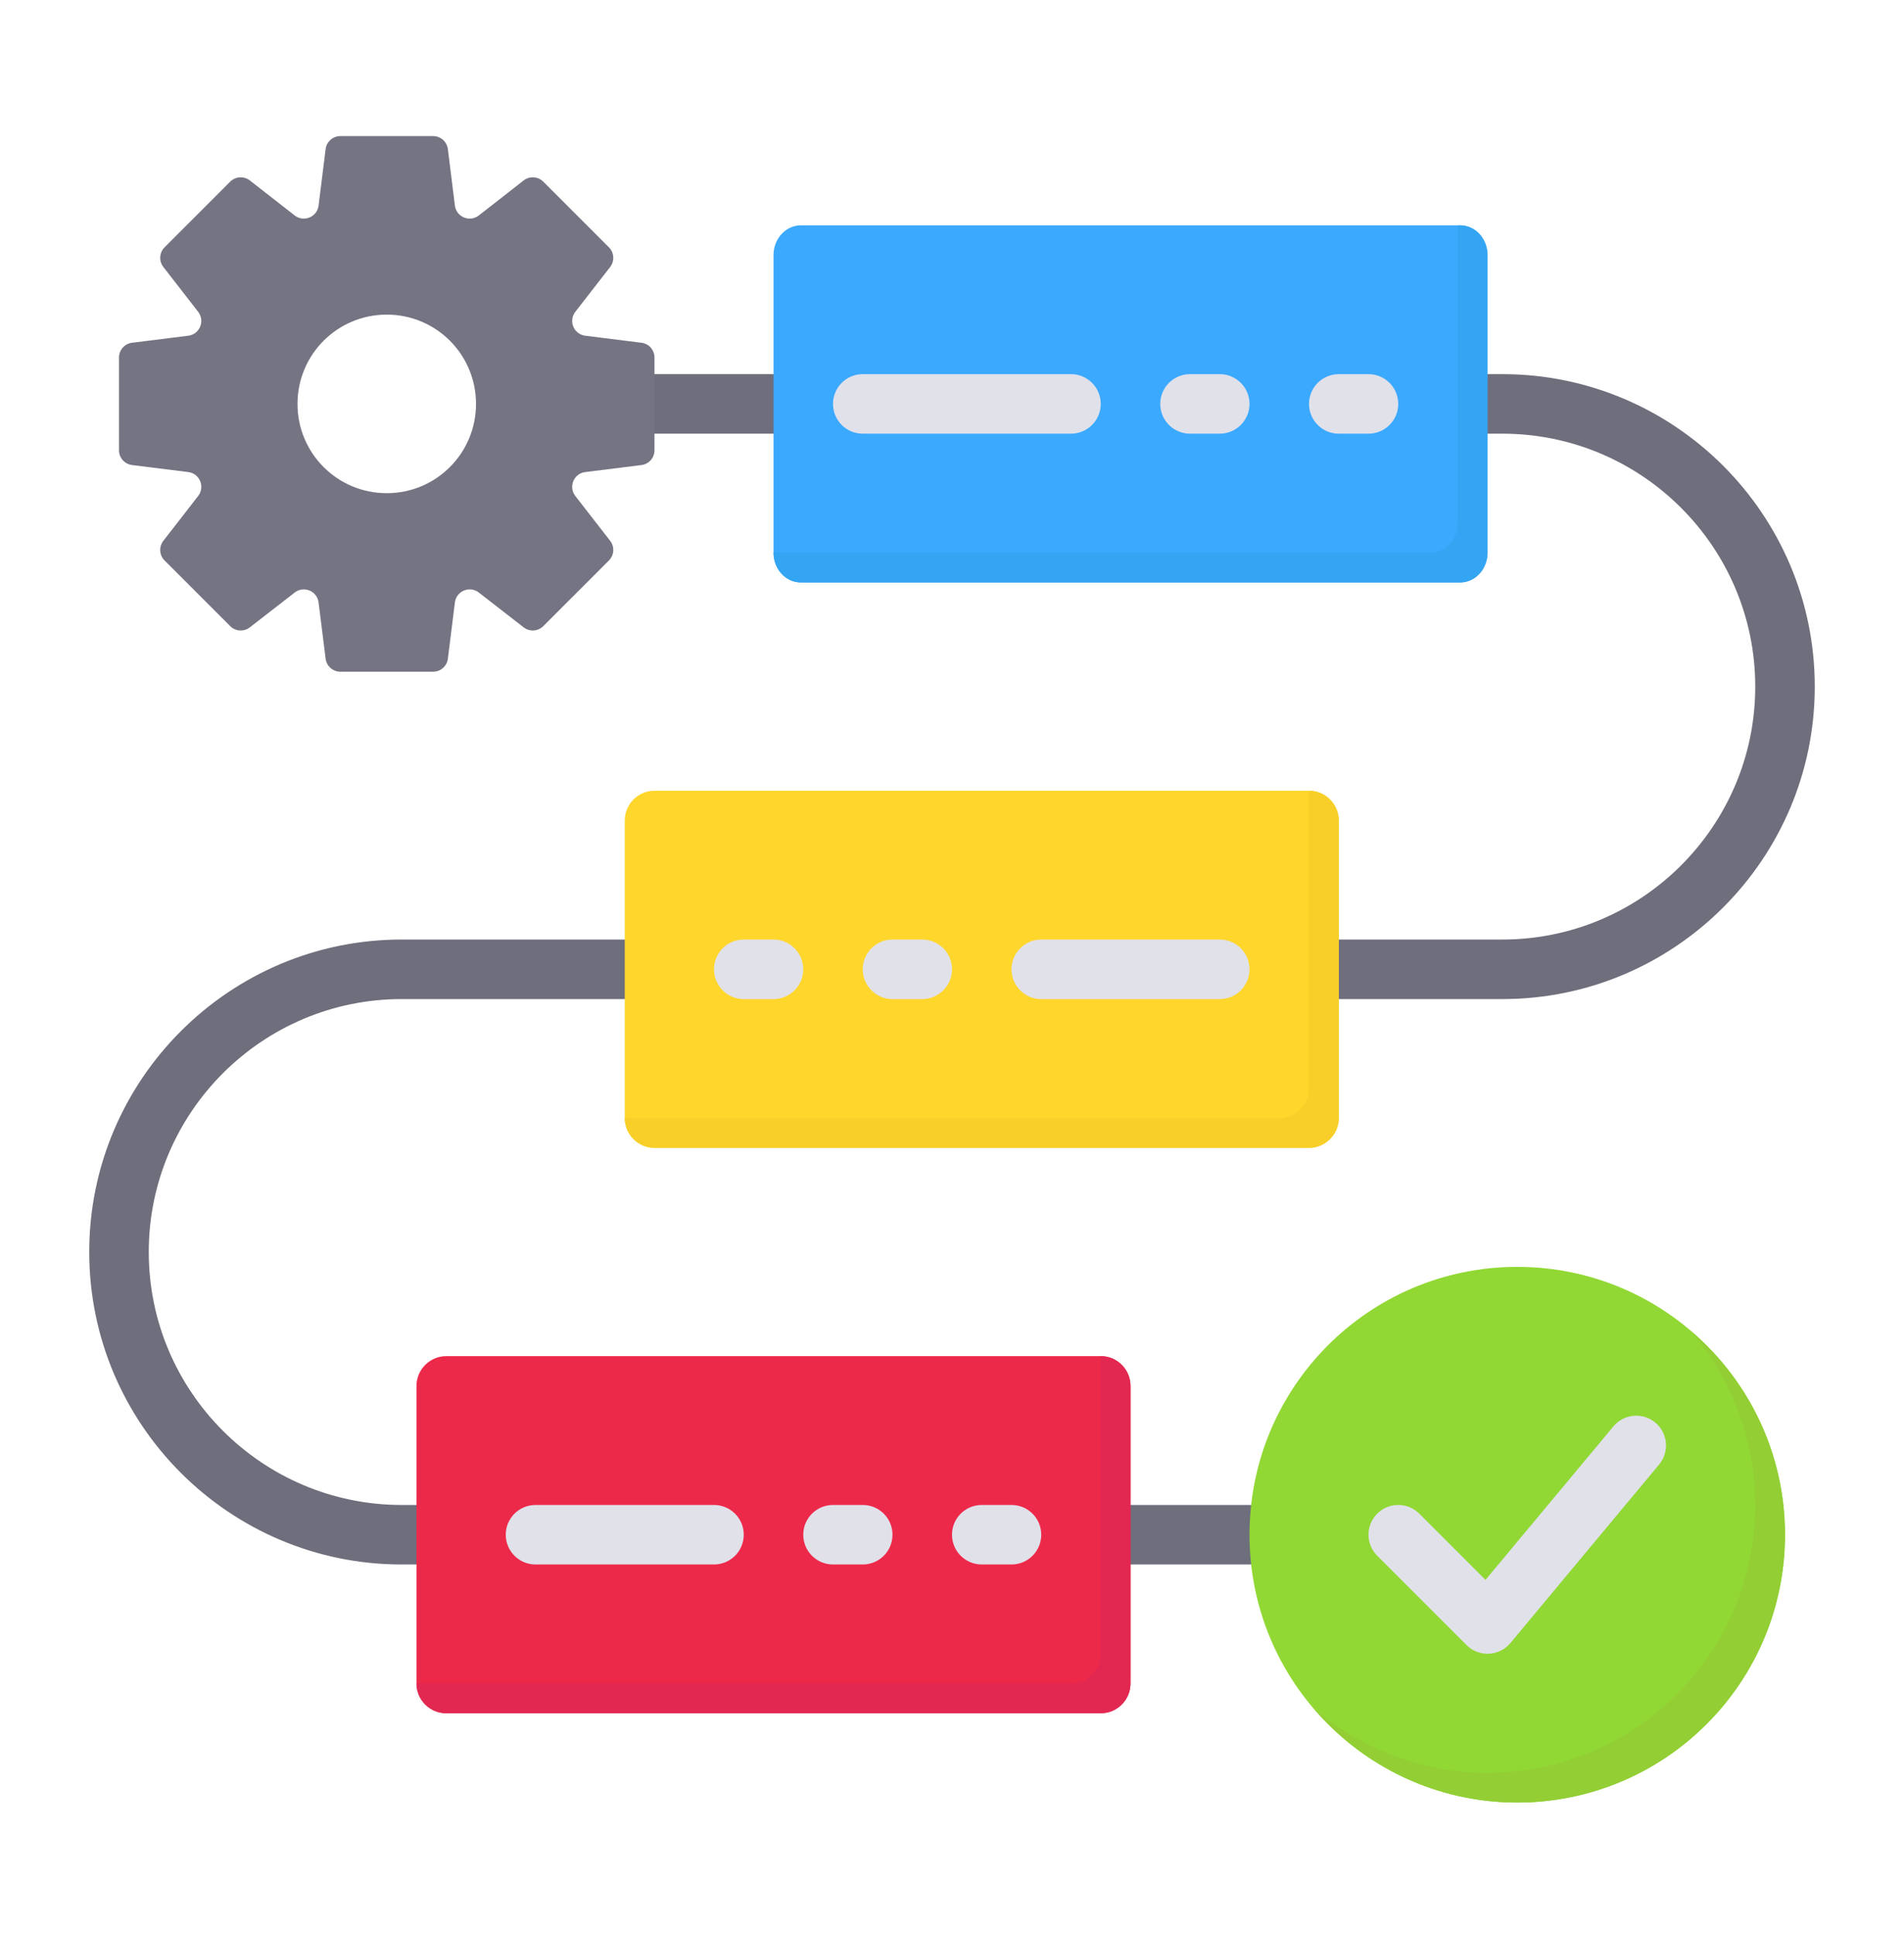 <svg width="62" height="63" viewBox="0 0 62 63" fill="none" xmlns="http://www.w3.org/2000/svg">
<path d="M25.188 14.118H21.312C20.777 14.118 20.344 13.684 20.344 13.149C20.344 12.614 20.777 12.18 21.312 12.18H25.188C25.723 12.18 26.156 12.614 26.156 13.149C26.156 13.684 25.723 14.118 25.188 14.118Z" fill="#6E6E7C"/>
<path d="M40.688 50.93H36.812C36.277 50.93 35.844 50.496 35.844 49.961C35.844 49.426 36.277 48.993 36.812 48.993H40.688C41.223 48.993 41.656 49.426 41.656 49.961C41.656 50.496 41.223 50.93 40.688 50.93Z" fill="#6E6E7C"/>
<path d="M48.922 32.524H43.594C43.058 32.524 42.625 32.09 42.625 31.555C42.625 31.02 43.058 30.586 43.594 30.586H48.922C53.462 30.586 57.156 26.893 57.156 22.352C57.156 17.811 53.462 14.118 48.922 14.118H48.438C47.902 14.118 47.469 13.684 47.469 13.149C47.469 12.614 47.902 12.18 48.438 12.18H48.922C54.531 12.18 59.094 16.743 59.094 22.352C59.094 27.961 54.531 32.524 48.922 32.524Z" fill="#6E6E7C"/>
<path d="M13.562 50.93H13.078C7.469 50.93 2.906 46.367 2.906 40.758C2.906 35.15 7.469 30.586 13.078 30.586H20.344C20.879 30.586 21.312 31.02 21.312 31.555C21.312 32.09 20.879 32.524 20.344 32.524H13.078C8.538 32.524 4.844 36.218 4.844 40.758C4.844 45.299 8.538 48.993 13.078 48.993H13.562C14.098 48.993 14.531 49.426 14.531 49.961C14.531 50.496 14.098 50.93 13.562 50.93Z" fill="#6E6E7C"/>
<path d="M43.594 26.711V36.398C43.594 36.931 43.158 37.367 42.625 37.367H21.312C20.78 37.367 20.344 36.931 20.344 36.398V26.711C20.344 26.178 20.78 25.742 21.312 25.742H42.625C43.158 25.742 43.594 26.178 43.594 26.711Z" fill="#FFD62C"/>
<path d="M48.438 8.305V17.992C48.438 18.525 48.04 18.961 47.546 18.961H26.079C25.585 18.961 25.188 18.525 25.188 17.992V8.305C25.188 7.772 25.585 7.336 26.079 7.336H47.546C48.04 7.336 48.438 7.772 48.438 8.305Z" fill="#3BA9FE"/>
<path d="M36.812 45.117V54.805C36.812 55.337 36.377 55.773 35.844 55.773H14.531C13.998 55.773 13.562 55.337 13.562 54.805V45.117C13.562 44.584 13.998 44.148 14.531 44.148H35.844C36.377 44.148 36.812 44.584 36.812 45.117Z" fill="#ED294A"/>
<path d="M43.594 26.711V36.398C43.594 36.931 43.158 37.367 42.625 37.367H21.312C20.78 37.367 20.344 36.931 20.344 36.398H41.656C42.189 36.398 42.625 35.962 42.625 35.43V25.742C43.158 25.742 43.594 26.178 43.594 26.711Z" fill="#F7CF28"/>
<path d="M48.438 8.305V17.992C48.438 18.525 48.04 18.961 47.546 18.961H26.079C25.585 18.961 25.188 18.525 25.188 17.992H46.578C47.072 17.992 47.469 17.556 47.469 17.023V7.336H47.546C48.04 7.336 48.438 7.772 48.438 8.305Z" fill="#33A5F2"/>
<path d="M36.812 45.117V54.805C36.812 55.337 36.377 55.773 35.844 55.773H14.531C13.998 55.773 13.562 55.337 13.562 54.805H34.875C35.408 54.805 35.844 54.369 35.844 53.836V44.148C36.377 44.148 36.812 44.584 36.812 45.117Z" fill="#E22750"/>
<path d="M49.406 58.68C54.221 58.68 58.125 54.776 58.125 49.961C58.125 45.146 54.221 41.242 49.406 41.242C44.591 41.242 40.688 45.146 40.688 49.961C40.688 54.776 44.591 58.68 49.406 58.68Z" fill="#91D834"/>
<path d="M55.064 43.335C56.366 44.858 57.156 46.832 57.156 48.992C57.156 53.807 53.252 57.711 48.438 57.711C46.277 57.711 44.304 56.92 42.78 55.618C44.38 57.49 46.752 58.68 49.406 58.68C54.221 58.68 58.125 54.776 58.125 49.961C58.125 47.307 56.935 44.934 55.064 43.335Z" fill="#92CE34"/>
<path d="M18.734 10.151L19.869 8.691C20.018 8.498 20.001 8.224 19.828 8.051L17.692 5.914C17.519 5.741 17.244 5.725 17.051 5.875L15.592 7.014C15.295 7.245 14.86 7.065 14.813 6.692L14.584 4.854C14.554 4.612 14.348 4.43 14.104 4.43H11.084C10.84 4.43 10.634 4.612 10.603 4.854L10.374 6.692C10.328 7.065 9.892 7.245 9.596 7.014L8.136 5.875C7.943 5.725 7.669 5.741 7.496 5.914L5.359 8.051C5.186 8.224 5.169 8.498 5.319 8.691L6.453 10.151C6.683 10.448 6.503 10.882 6.131 10.929L4.299 11.158C4.057 11.188 3.875 11.394 3.875 11.639V14.658C3.875 14.903 4.057 15.109 4.299 15.139L6.131 15.368C6.503 15.414 6.683 15.849 6.453 16.146L5.319 17.606C5.169 17.799 5.186 18.073 5.359 18.246L7.496 20.383C7.669 20.556 7.943 20.573 8.136 20.423L9.597 19.289C9.893 19.059 10.328 19.239 10.374 19.612L10.603 21.443C10.633 21.685 10.84 21.867 11.084 21.867H14.104C14.348 21.867 14.554 21.685 14.584 21.443L14.813 19.612C14.86 19.239 15.294 19.059 15.591 19.289L17.052 20.423C17.244 20.573 17.519 20.556 17.691 20.383L19.828 18.246C20.001 18.073 20.018 17.799 19.869 17.606L18.734 16.146C18.504 15.849 18.684 15.414 19.057 15.368L20.888 15.139C21.131 15.109 21.312 14.903 21.312 14.658V11.639C21.312 11.394 21.131 11.188 20.888 11.158L19.057 10.929C18.684 10.882 18.504 10.448 18.734 10.151ZM12.594 16.055C10.986 16.055 9.688 14.757 9.688 13.148C9.688 11.54 10.986 10.242 12.594 10.242C14.202 10.242 15.5 11.54 15.5 13.148C15.5 14.757 14.202 16.055 12.594 16.055Z" fill="#757483"/>
<path d="M34.875 12.18H28.094C27.558 12.18 27.125 12.614 27.125 13.149C27.125 13.684 27.558 14.118 28.094 14.118H34.875C35.41 14.118 35.844 13.684 35.844 13.149C35.844 12.614 35.41 12.18 34.875 12.18Z" fill="#E1E1EA"/>
<path d="M39.719 12.18H38.75C38.215 12.18 37.781 12.614 37.781 13.149C37.781 13.684 38.215 14.118 38.75 14.118H39.719C40.254 14.118 40.688 13.684 40.688 13.149C40.688 12.614 40.254 12.18 39.719 12.18Z" fill="#E1E1EA"/>
<path d="M44.562 12.18H43.594C43.058 12.18 42.625 12.614 42.625 13.149C42.625 13.684 43.058 14.118 43.594 14.118H44.562C45.098 14.118 45.531 13.684 45.531 13.149C45.531 12.614 45.098 12.18 44.562 12.18Z" fill="#E1E1EA"/>
<path d="M29.062 32.524H30.031C30.567 32.524 31 32.09 31 31.555C31 31.02 30.567 30.586 30.031 30.586H29.062C28.527 30.586 28.094 31.02 28.094 31.555C28.094 32.09 28.527 32.524 29.062 32.524Z" fill="#E1E1EA"/>
<path d="M24.219 32.524H25.188C25.723 32.524 26.156 32.09 26.156 31.555C26.156 31.02 25.723 30.586 25.188 30.586H24.219C23.683 30.586 23.25 31.02 23.25 31.555C23.25 32.09 23.683 32.524 24.219 32.524Z" fill="#E1E1EA"/>
<path d="M28.094 48.993H27.125C26.59 48.993 26.156 49.426 26.156 49.961C26.156 50.496 26.59 50.93 27.125 50.93H28.094C28.629 50.93 29.062 50.496 29.062 49.961C29.062 49.426 28.629 48.993 28.094 48.993Z" fill="#E1E1EA"/>
<path d="M32.938 48.993H31.969C31.433 48.993 31 49.426 31 49.961C31 50.496 31.433 50.93 31.969 50.93H32.938C33.473 50.93 33.906 50.496 33.906 49.961C33.906 49.426 33.473 48.993 32.938 48.993Z" fill="#E1E1EA"/>
<path d="M52.537 46.435L48.372 51.432L46.216 49.276C45.838 48.897 45.225 48.897 44.846 49.276C44.468 49.654 44.468 50.267 44.846 50.646L47.753 53.552C47.934 53.734 48.181 53.836 48.438 53.836C48.452 53.836 48.467 53.836 48.481 53.835C48.754 53.823 49.007 53.697 49.182 53.488L54.026 47.675C54.368 47.264 54.312 46.653 53.902 46.311C53.489 45.968 52.879 46.025 52.537 46.435Z" fill="#E1E1EA"/>
<path d="M33.906 32.524H39.719C40.254 32.524 40.688 32.09 40.688 31.555C40.688 31.02 40.254 30.586 39.719 30.586H33.906C33.371 30.586 32.938 31.02 32.938 31.555C32.938 32.09 33.371 32.524 33.906 32.524Z" fill="#E1E1EA"/>
<path d="M23.25 48.993H17.438C16.902 48.993 16.469 49.426 16.469 49.961C16.469 50.496 16.902 50.93 17.438 50.93H23.25C23.785 50.93 24.219 50.496 24.219 49.961C24.219 49.426 23.785 48.993 23.25 48.993Z" fill="#E1E1EA"/>
</svg>
